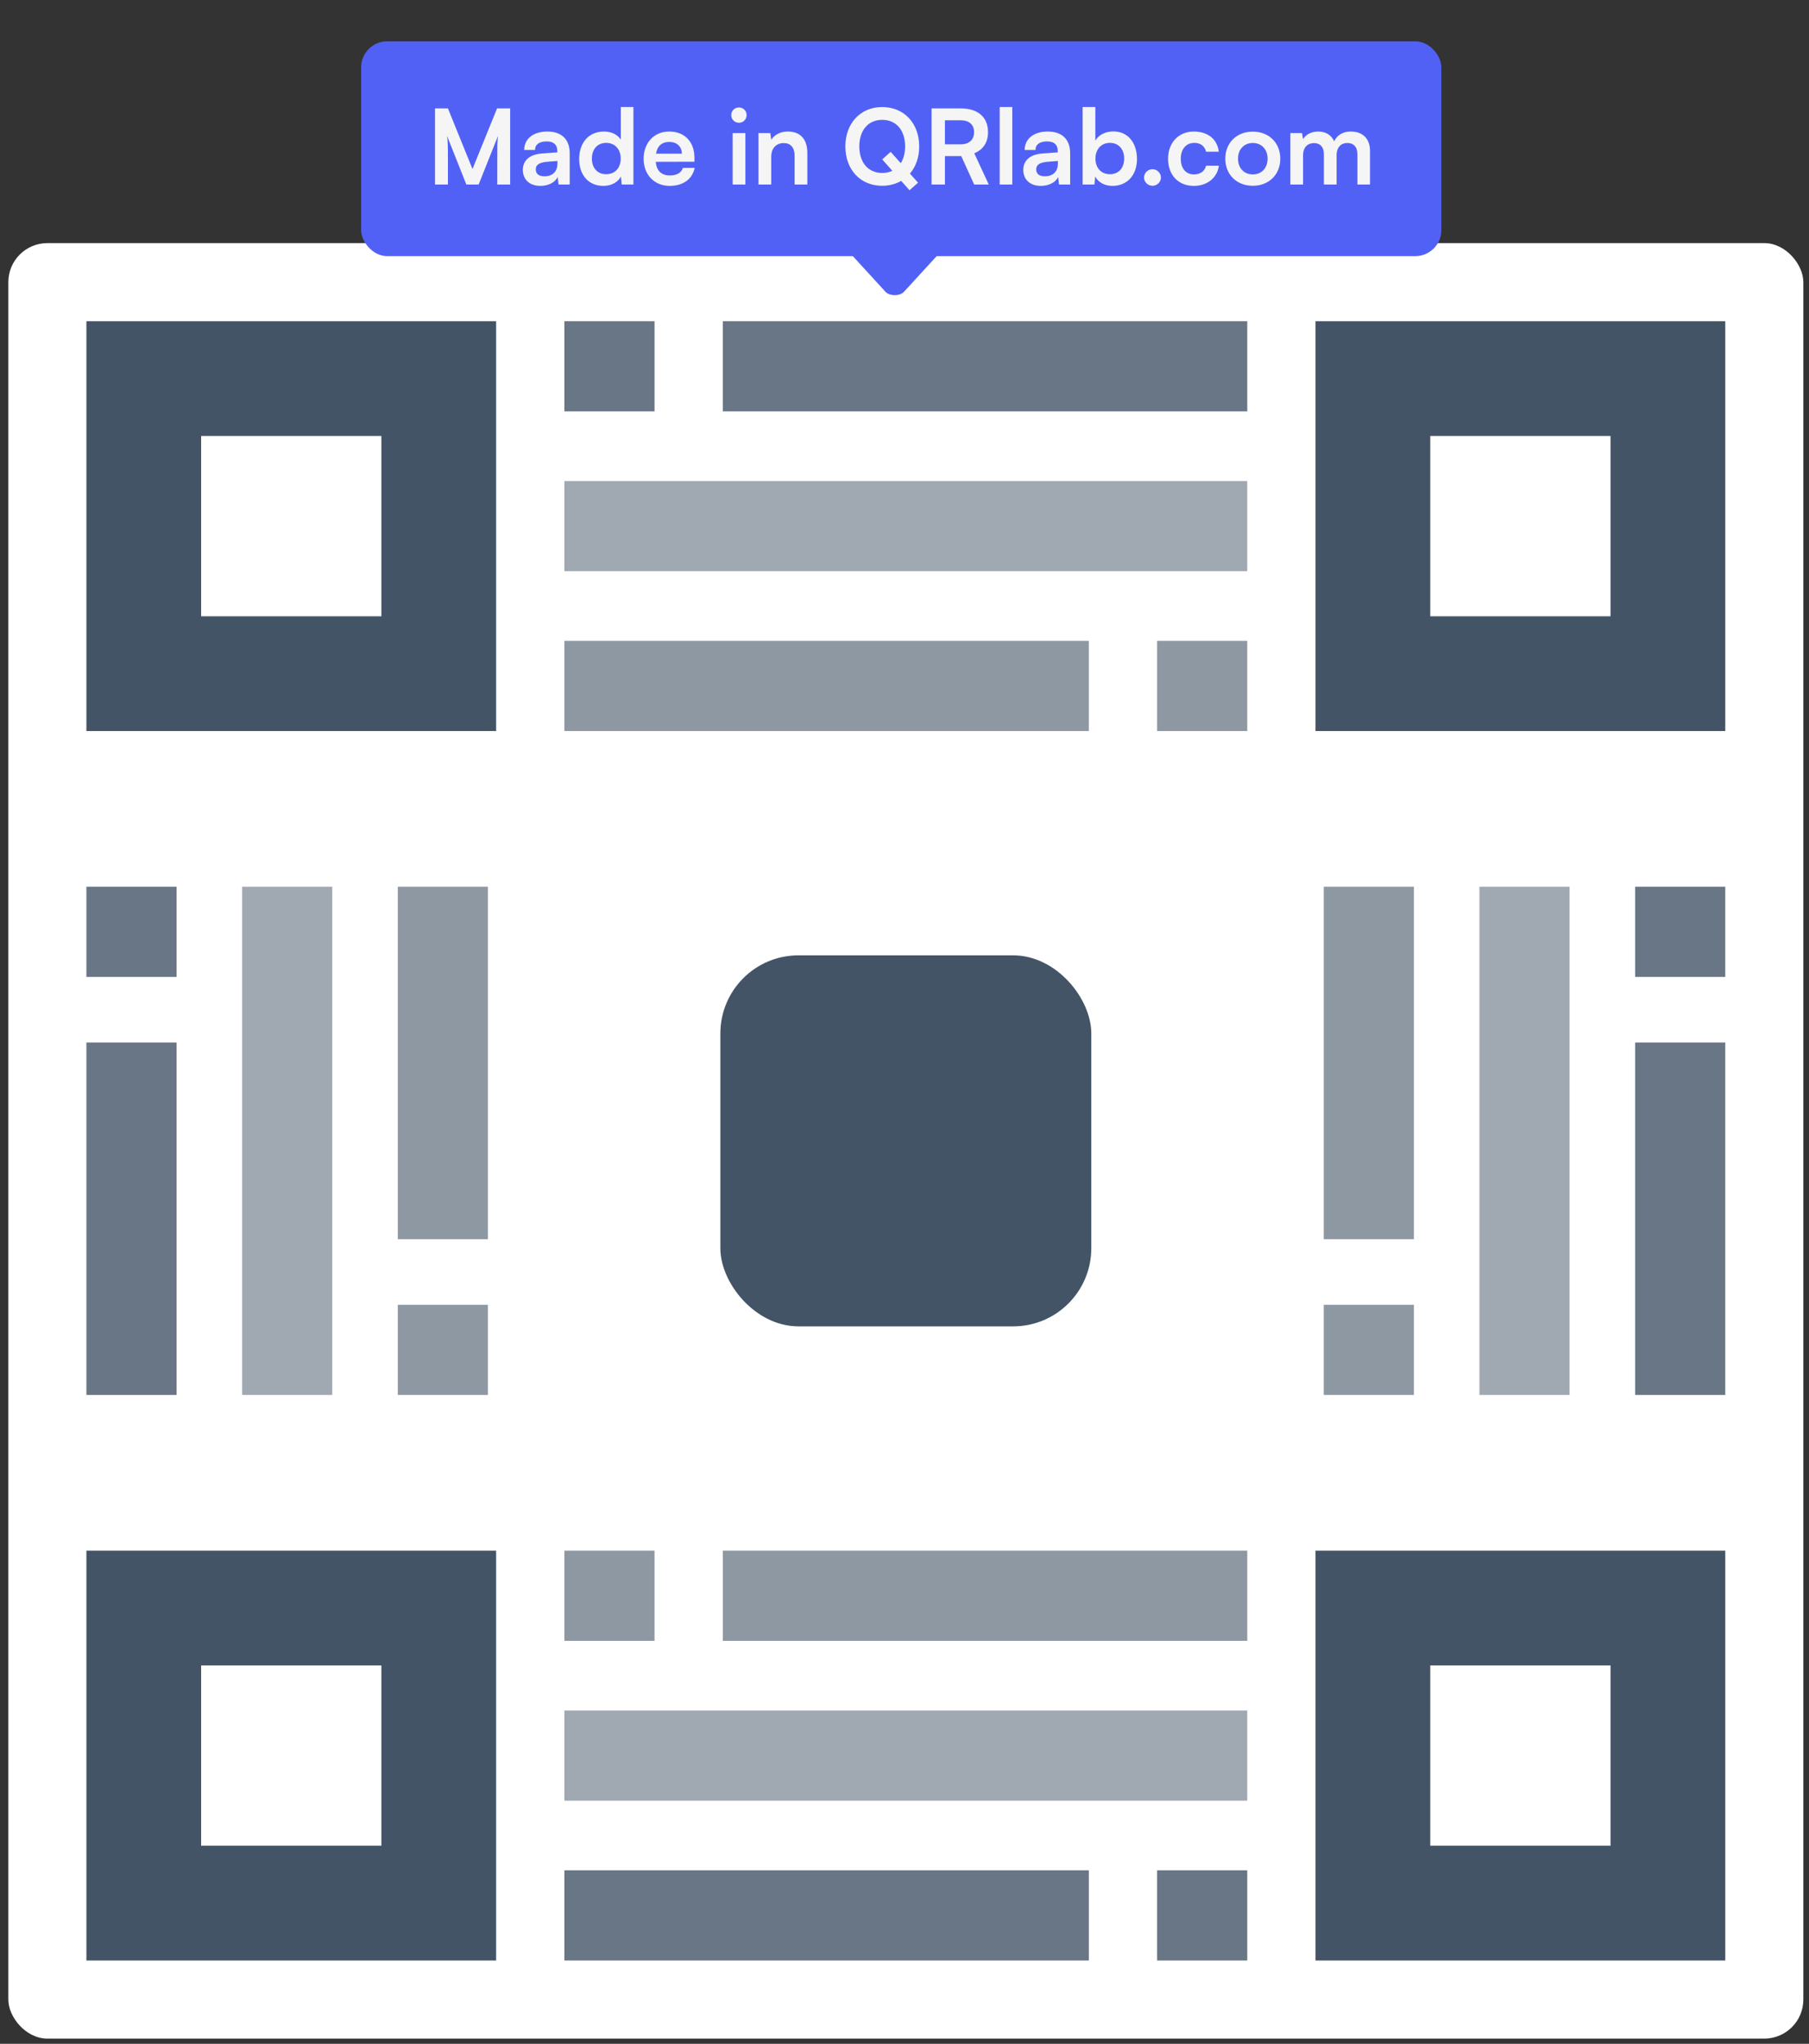 <svg width="278" height="314" viewBox="0 0 278 314" fill="none" xmlns="http://www.w3.org/2000/svg">
<rect x="0" y="0" width="278" height="314" fill="#333333" stroke="none"/>
<rect x="1.28" y="37.35" width="275.85" height="275.85" rx="6" fill="white"/>
<rect x="22.095" y="58.165" width="45.333" height="45.333" stroke="#425466" stroke-width="17.63"/>
<g opacity="0.8">
<rect x="86.736" y="49.35" width="13.852" height="13.852" fill="#425466"/>
<rect x="111.082" y="49.35" width="80.592" height="13.852" fill="#425466"/>
</g>
<rect opacity="0.5" x="86.736" y="73.905" width="104.938" height="13.852" fill="#425466"/>
<g opacity="0.6">
<rect x="86.736" y="98.461" width="80.592" height="13.852" fill="#425466"/>
<rect x="177.822" y="98.461" width="13.852" height="13.852" fill="#425466"/>
</g>
<rect x="210.982" y="58.165" width="45.333" height="45.333" stroke="#425466" stroke-width="17.63"/>
<g opacity="0.8">
<rect width="13.852" height="13.852" transform="matrix(4.37114e-08 1 1 -4.37114e-08 13.28 136.238)" fill="#425466"/>
<rect width="54.148" height="13.852" transform="matrix(6.66927e-08 1 1 -2.86491e-08 13.28 160.164)" fill="#425466"/>
</g>
<rect opacity="0.5" width="78.073" height="13.852" transform="matrix(6.66927e-08 1 1 -2.86491e-08 37.206 136.238)" fill="#425466"/>
<g opacity="0.6">
<rect width="54.148" height="13.852" transform="matrix(6.66927e-08 1 1 -2.86491e-08 61.132 136.238)" fill="#425466"/>
<rect width="13.852" height="13.852" transform="matrix(4.37114e-08 1 1 -4.37114e-08 61.132 200.46)" fill="#425466"/>
</g>
<rect x="110.705" y="146.775" width="57" height="57" rx="12" fill="#425466"/>
<g opacity="0.8">
<rect x="265.13" y="136.238" width="13.852" height="13.852" transform="rotate(90 265.13 136.238)" fill="#425466"/>
<rect x="265.13" y="160.164" width="54.148" height="13.852" transform="rotate(90 265.13 160.164)" fill="#425466"/>
</g>
<rect opacity="0.5" x="241.205" y="136.238" width="78.073" height="13.852" transform="rotate(90 241.205 136.238)" fill="#425466"/>
<g opacity="0.6">
<rect x="217.279" y="136.238" width="54.148" height="13.852" transform="rotate(90 217.279 136.238)" fill="#425466"/>
<rect x="217.279" y="200.46" width="13.852" height="13.852" transform="rotate(90 217.279 200.46)" fill="#425466"/>
</g>
<rect x="22.095" y="247.052" width="45.333" height="45.333" stroke="#425466" stroke-width="17.63"/>
<g opacity="0.6">
<rect x="86.736" y="238.237" width="13.852" height="13.852" fill="#425466"/>
<rect x="111.082" y="238.237" width="80.592" height="13.852" fill="#425466"/>
</g>
<rect opacity="0.5" x="86.736" y="262.793" width="104.938" height="13.852" fill="#425466"/>
<g opacity="0.8">
<rect x="86.736" y="287.348" width="80.592" height="13.852" fill="#425466"/>
<rect x="177.822" y="287.348" width="13.852" height="13.852" fill="#425466"/>
</g>
<rect x="210.982" y="247.052" width="45.333" height="45.333" stroke="#425466" stroke-width="17.63"/>
<rect x="55.5" y="6.35" width="166" height="33" rx="4" fill="#5261F5"/>
<path d="M68.835 28.35H66.851V16.654H68.835L72.611 25.966L76.387 16.654H78.403V28.35H76.419V24.75C76.419 22.398 76.419 21.71 76.531 20.878L73.555 28.35H71.667L68.707 20.894C68.819 21.598 68.835 22.702 68.835 24.158V28.35ZM83.055 28.558C81.375 28.558 80.351 27.582 80.351 26.094C80.351 24.638 81.407 23.726 83.279 23.582L85.647 23.406V23.23C85.647 22.158 85.007 21.726 84.015 21.726C82.863 21.726 82.223 22.206 82.223 23.038H80.559C80.559 21.326 81.967 20.206 84.111 20.206C86.239 20.206 87.551 21.358 87.551 23.55V28.35H85.839L85.695 27.182C85.359 27.998 84.287 28.558 83.055 28.558ZM83.695 27.086C84.895 27.086 85.663 26.366 85.663 25.15V24.734L84.015 24.862C82.799 24.974 82.335 25.374 82.335 26.014C82.335 26.734 82.815 27.086 83.695 27.086ZM92.717 28.558C90.429 28.558 89.005 26.878 89.005 24.43C89.005 21.966 90.445 20.206 92.829 20.206C93.933 20.206 94.909 20.67 95.405 21.454V16.446H97.341V28.35H95.549L95.421 27.118C94.941 28.03 93.917 28.558 92.717 28.558ZM93.149 26.766C94.509 26.766 95.389 25.79 95.389 24.366C95.389 22.942 94.509 21.95 93.149 21.95C91.789 21.95 90.957 22.958 90.957 24.366C90.957 25.774 91.789 26.766 93.149 26.766ZM102.911 28.558C100.559 28.558 98.911 26.846 98.911 24.398C98.911 21.918 100.527 20.206 102.847 20.206C105.215 20.206 106.719 21.79 106.719 24.254V24.846L100.767 24.862C100.911 26.254 101.647 26.958 102.943 26.958C104.015 26.958 104.719 26.542 104.943 25.79H106.751C106.415 27.518 104.975 28.558 102.911 28.558ZM102.863 21.806C101.711 21.806 101.007 22.43 100.815 23.614H104.783C104.783 22.526 104.031 21.806 102.863 21.806ZM113.57 18.862C112.898 18.862 112.37 18.334 112.37 17.678C112.37 17.022 112.898 16.51 113.57 16.51C114.21 16.51 114.738 17.022 114.738 17.678C114.738 18.334 114.21 18.862 113.57 18.862ZM112.594 28.35V20.446H114.546V28.35H112.594ZM118.515 28.35H116.563V20.446H118.371L118.531 21.47C119.027 20.67 119.987 20.206 121.059 20.206C123.043 20.206 124.067 21.438 124.067 23.486V28.35H122.115V23.95C122.115 22.622 121.459 21.982 120.451 21.982C119.251 21.982 118.515 22.814 118.515 24.094V28.35ZM139.769 29.23L138.489 27.79C137.657 28.27 136.665 28.542 135.561 28.542C132.217 28.542 129.913 26.062 129.913 22.494C129.913 18.942 132.233 16.446 135.577 16.446C138.921 16.446 141.257 18.926 141.257 22.494C141.257 24.174 140.745 25.614 139.833 26.67L141.081 28.062L139.769 29.23ZM139.097 22.494C139.097 19.998 137.721 18.414 135.577 18.414C133.433 18.414 132.057 19.998 132.057 22.494C132.057 24.99 133.433 26.574 135.577 26.574C136.153 26.574 136.665 26.462 137.129 26.238L135.577 24.494L136.873 23.326L138.425 25.07C138.857 24.398 139.097 23.518 139.097 22.494ZM145.211 28.35H143.163V16.654H147.627C150.283 16.654 151.835 17.998 151.835 20.302C151.835 21.87 151.099 22.99 149.723 23.55L151.947 28.35H149.707L147.723 23.982H145.211V28.35ZM145.211 18.478V22.174H147.627C148.923 22.174 149.691 21.486 149.691 20.302C149.691 19.134 148.923 18.478 147.627 18.478H145.211ZM155.562 28.35H153.626V16.446H155.562V28.35ZM159.962 28.558C158.282 28.558 157.258 27.582 157.258 26.094C157.258 24.638 158.314 23.726 160.186 23.582L162.554 23.406V23.23C162.554 22.158 161.914 21.726 160.922 21.726C159.77 21.726 159.13 22.206 159.13 23.038H157.466C157.466 21.326 158.874 20.206 161.018 20.206C163.146 20.206 164.458 21.358 164.458 23.55V28.35H162.746L162.602 27.182C162.266 27.998 161.194 28.558 159.962 28.558ZM160.602 27.086C161.802 27.086 162.57 26.366 162.57 25.15V24.734L160.922 24.862C159.706 24.974 159.242 25.374 159.242 26.014C159.242 26.734 159.722 27.086 160.602 27.086ZM168.183 28.35H166.375V16.446H168.327V21.598C168.839 20.718 169.895 20.19 171.095 20.19C173.351 20.19 174.727 21.95 174.727 24.446C174.727 26.878 173.239 28.558 170.967 28.558C169.783 28.558 168.775 28.03 168.311 27.118L168.183 28.35ZM168.343 24.366C168.343 25.79 169.223 26.766 170.567 26.766C171.943 26.766 172.759 25.774 172.759 24.366C172.759 22.958 171.943 21.95 170.567 21.95C169.223 21.95 168.343 22.942 168.343 24.366ZM177.109 28.542C176.405 28.542 175.813 27.966 175.813 27.278C175.813 26.574 176.405 25.998 177.109 25.998C177.813 25.998 178.405 26.574 178.405 27.278C178.405 27.966 177.813 28.542 177.109 28.542ZM179.505 24.382C179.505 21.934 181.121 20.206 183.457 20.206C185.617 20.206 187.089 21.406 187.297 23.31H185.345C185.121 22.414 184.465 21.95 183.537 21.95C182.289 21.95 181.457 22.894 181.457 24.382C181.457 25.87 182.225 26.798 183.473 26.798C184.449 26.798 185.137 26.318 185.345 25.454H187.313C187.073 27.294 185.537 28.558 183.473 28.558C181.073 28.558 179.505 26.894 179.505 24.382ZM188.302 24.382C188.302 21.918 190.078 20.222 192.526 20.222C194.974 20.222 196.75 21.918 196.75 24.382C196.75 26.846 194.974 28.542 192.526 28.542C190.078 28.542 188.302 26.846 188.302 24.382ZM190.254 24.382C190.254 25.822 191.182 26.798 192.526 26.798C193.87 26.798 194.798 25.822 194.798 24.382C194.798 22.942 193.87 21.966 192.526 21.966C191.182 21.966 190.254 22.942 190.254 24.382ZM200.249 28.35H198.297V20.446H200.089L200.249 21.374C200.649 20.718 201.449 20.206 202.585 20.206C203.785 20.206 204.617 20.798 205.033 21.71C205.433 20.798 206.361 20.206 207.561 20.206C209.481 20.206 210.537 21.358 210.537 23.182V28.35H208.601V23.694C208.601 22.558 207.993 21.966 207.065 21.966C206.121 21.966 205.401 22.574 205.401 23.87V28.35H203.449V23.678C203.449 22.574 202.857 21.982 201.929 21.982C201.001 21.982 200.249 22.59 200.249 23.87V28.35Z" fill="#F5F5F5"/>
<path d="M138.914 44.836C138.286 45.521 136.714 45.521 136.086 44.836L129.721 37.893C129.093 37.207 129.878 36.35 131.136 36.35L143.864 36.35C145.122 36.35 145.907 37.207 145.279 37.893L138.914 44.836Z" fill="#5261F5"/>
</svg>
